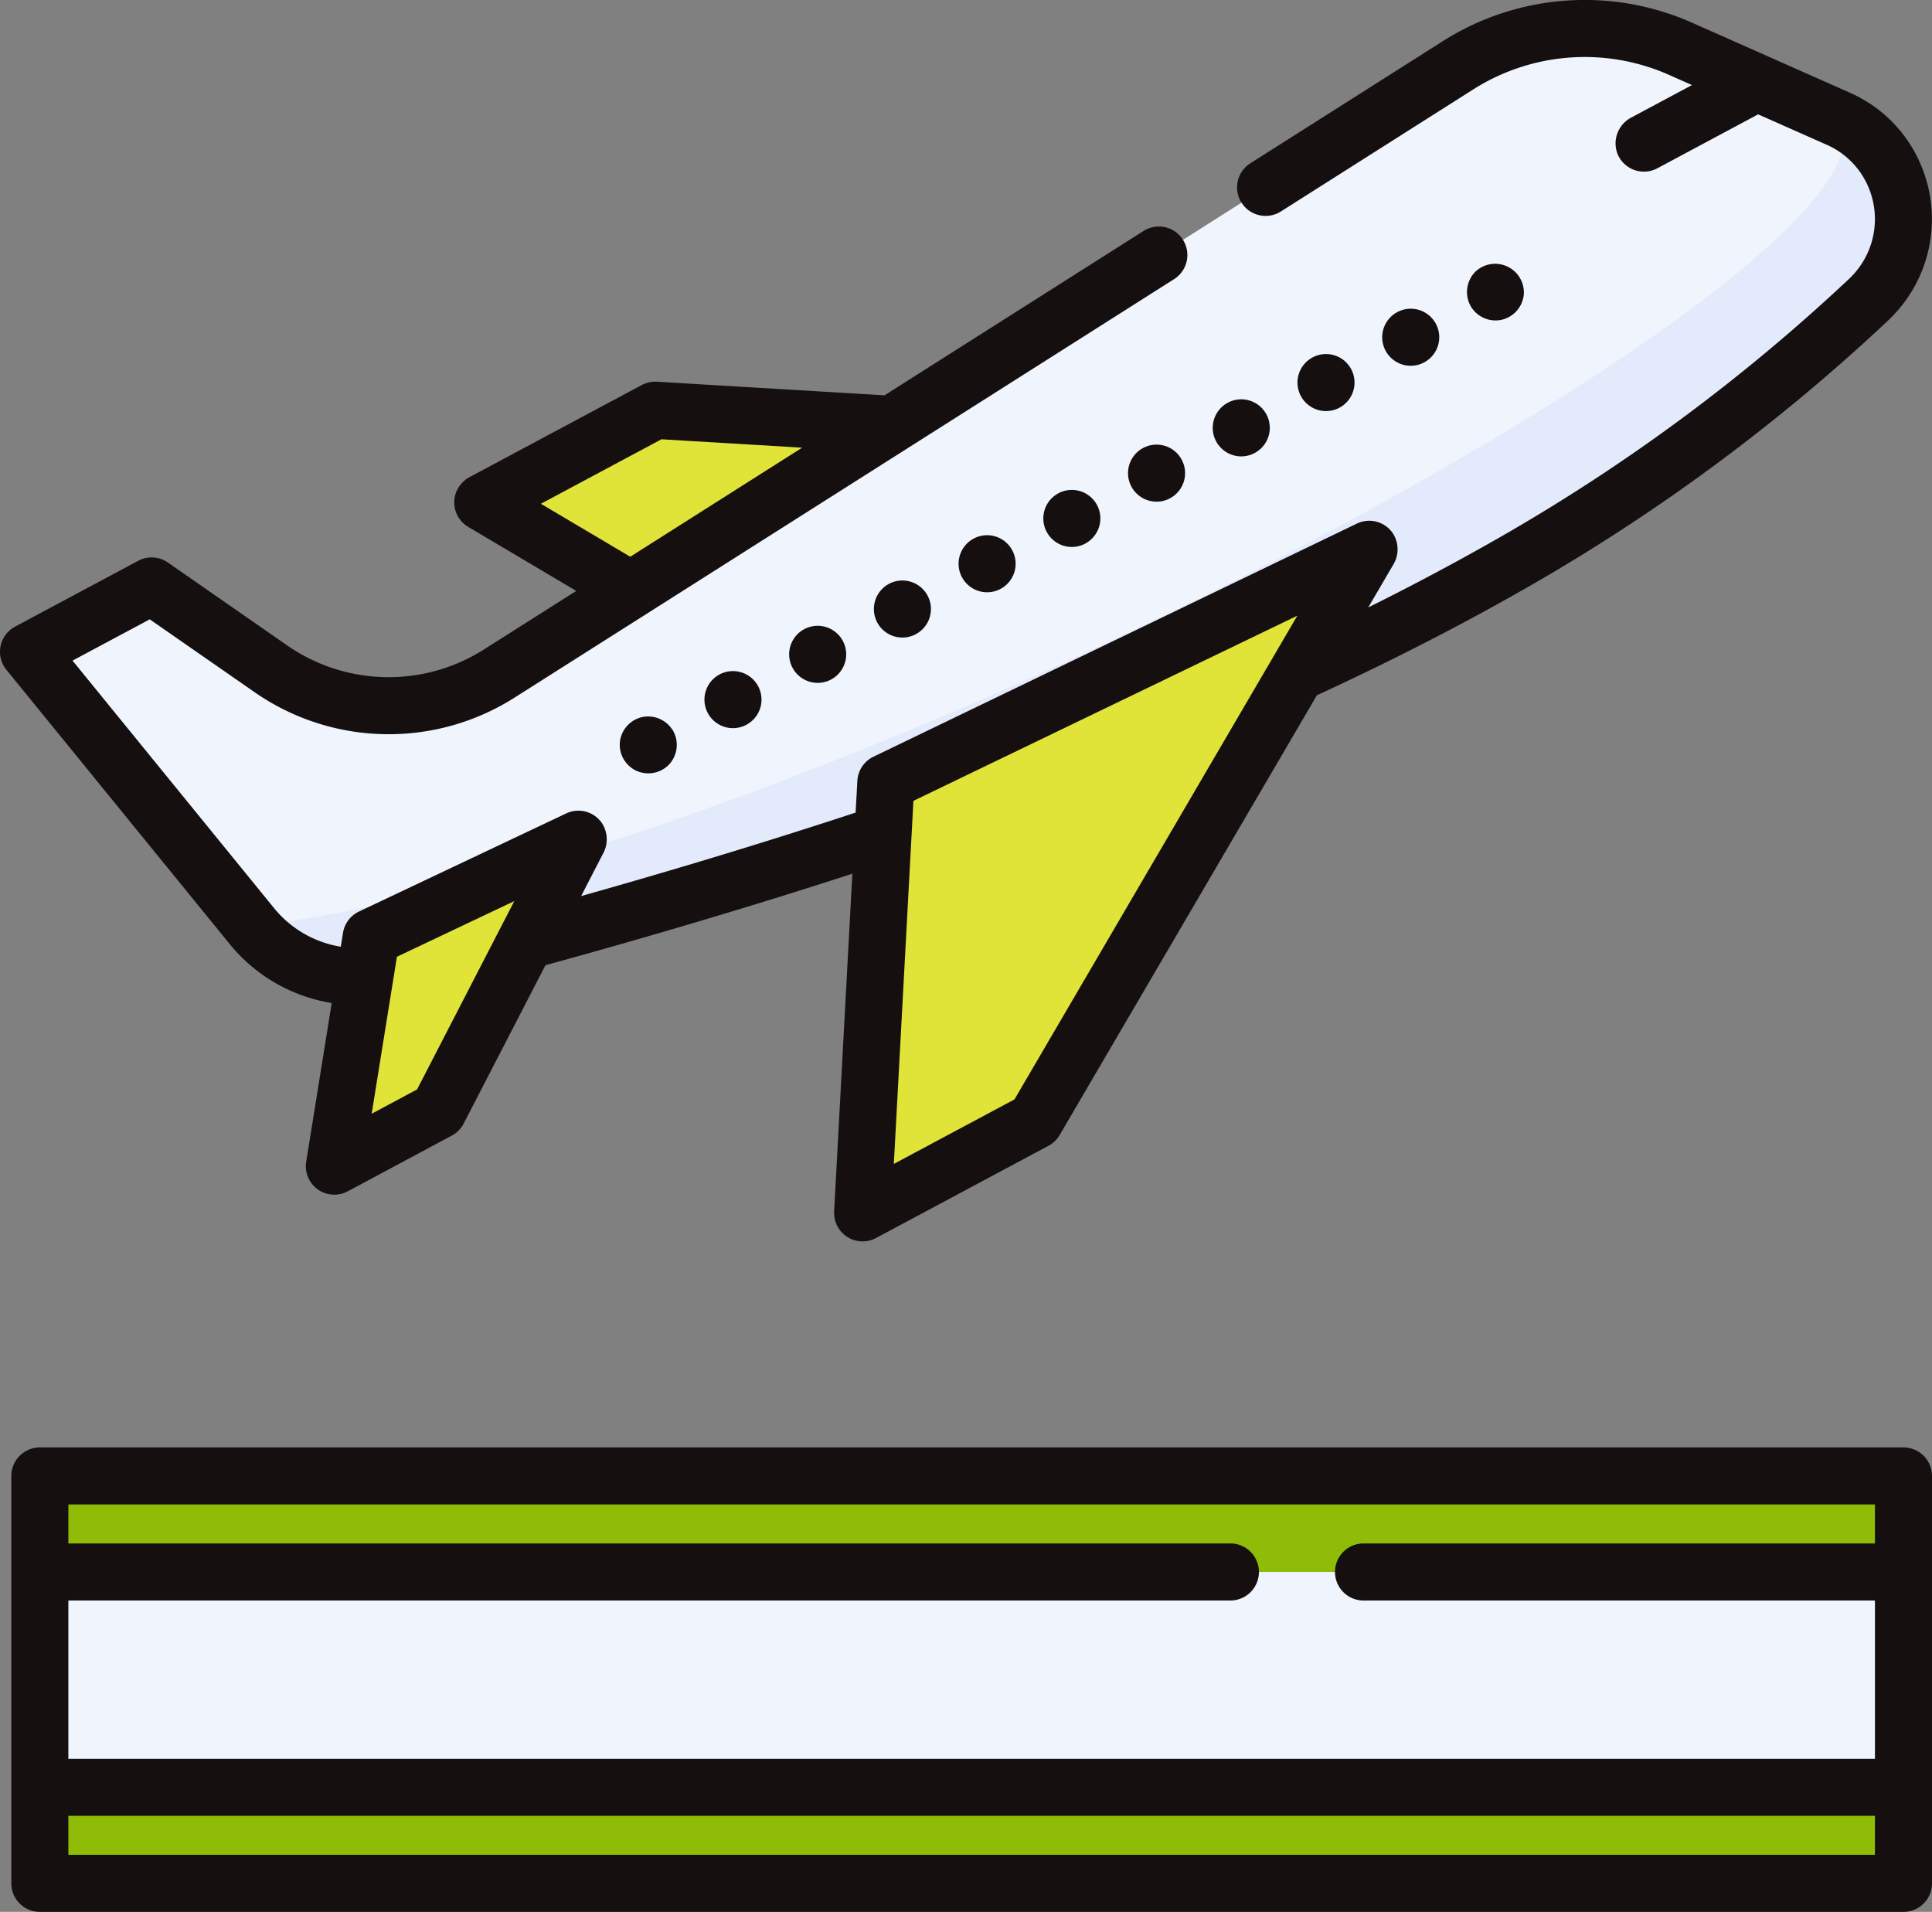 <svg xmlns="http://www.w3.org/2000/svg" width="111.063" height="109.9" viewBox="0 0 111.063 109.9">
    <rect x="0" y="0" width="111.063" height="109.9" fill="#808080" stroke="none"/>
    <defs>
        <style>
            .cls-1{fill:#e0e338}.cls-2{fill:#f0f5fd}.cls-5{fill:#15100f}
        </style>
    </defs>
    <g id="Grupo_2770" transform="translate(-3154.682 573.967)">
        <path id="Trazado_4649" d="M3291.126-454.888l-8.509-5.041 9.91-5.3 13.616.813-.823 7-14.195 2.528z" class="cls-1" transform="translate(-100.184 -85.151)"/>
        <g id="Grupo_2768" transform="translate(3156.321 -572.323)">
            <path id="Trazado_4650" d="M3269.269-558.427a6.327 6.327 0 0 1-1.244 7.62 108.194 108.194 0 0 1-19.951 14.837c-3.53 2.038-7.741 4.262-12.927 6.636l-23.785 9.223c-6.041 2.013-12.845 4.078-20.538 6.179l-9.251 2.038a7.843 7.843 0 0 1-6.483-2.882l-12.85-15.781 7.077-3.784 6.843 4.754a11.883 11.883 0 0 0 13.146.276l55.1-34.958a13.614 13.614 0 0 1 12.813-.952l9.043 4.011a6.257 6.257 0 0 1 3.009 2.782z" class="cls-2" transform="translate(-3162.241 566.388)"/>
            <path id="Trazado_4651" fill="#e3eafb" d="M3315.659-539.733a6.328 6.328 0 0 1-1.244 7.62 108.185 108.185 0 0 1-19.951 14.837c-3.53 2.038-7.741 4.263-12.927 6.636l-23.784 9.223c-6.041 2.013-12.845 4.078-20.538 6.179l-9.251 2.038a7.843 7.843 0 0 1-6.483-2.882c33.854-4.183 96.84-38.746 91.169-46.434a6.257 6.257 0 0 1 3.009 2.782z" transform="translate(-3208.631 547.693)"/>
        </g>
        <path id="Trazado_4652" d="M3384.609-414.978l27.788-13.4-19.213 32.845-9.91 5.3 1.334-24.743z" class="cls-1" transform="translate(-179.007 -114.008)"/>
        <path id="Trazado_4653" d="M3245.411-345.912l11.912-5.64-8.049 15.59-5.976 3.2 2.113-13.145z" class="cls-1" transform="translate(-69.393 -174.169)"/>
        <path id="Trazado_4654" fill="#8fbc07" d="M3165.242-182.843h107.132v23.418h-107.132v-23.418z" transform="translate(-8.27 -306.282)"/>
        <g id="Grupo_2769" transform="translate(3154.682 -573.967)">
            <path id="Trazado_4655" d="M3165.242-157.393h107.132v12.377h-107.132v-12.377z" class="cls-2" transform="translate(-3162.951 247.756)"/>
            <path id="Trazado_4656" d="M3185.774-545.008l6.935-3.708 8.086.483-9.881 6.269-5.139-3.045zm-8.275 26.039l6.748-3.2-5.589 10.827-2.609 1.395 1.451-9.026zm29.688-8.961l22.073-10.645-16.26 27.806-6.935 3.708 1.126-20.868zm-33.438 11.63l-1.464 9.106a1.639 1.639 0 0 0 .667 1.6 1.638 1.638 0 0 0 .952.3 1.639 1.639 0 0 0 .773-.194l5.976-3.2a1.64 1.64 0 0 0 .684-.694l4.7-9.1c6.235-1.713 12.156-3.479 17.643-5.262l-1.047 19.408a1.64 1.64 0 0 0 .757 1.472 1.637 1.637 0 0 0 .88.256 1.64 1.64 0 0 0 .773-.194l9.91-5.3a1.64 1.64 0 0 0 .643-.618l14.788-25.28c4.512-2.081 8.638-4.206 12.591-6.488a109.983 109.983 0 0 0 20.254-15.062 8 8 0 0 0 1.568-9.588 7.868 7.868 0 0 0-3.791-3.508l-9.043-4.011a15.222 15.222 0 0 0-14.355 1.066l-11.05 7.011a1.64 1.64 0 0 0-.506 2.263 1.64 1.64 0 0 0 2.263.506l11.051-7.011a11.948 11.948 0 0 1 11.269-.837l1.313.582-3.486 1.864a1.678 1.678 0 0 0-.787 2.113 1.64 1.64 0 0 0 1.511 1 1.636 1.636 0 0 0 .772-.194l5.792-3.1 3.928 1.742a4.619 4.619 0 0 1 2.228 2.056 4.715 4.715 0 0 1-.92 5.651 106.688 106.688 0 0 1-19.648 14.612c-2.57 1.484-5.217 2.9-8 4.282l1.439-2.46a1.693 1.693 0 0 0-.038-1.819 1.64 1.64 0 0 0-2.058-.539l-27.788 13.4a1.639 1.639 0 0 0-.925 1.389l-.1 1.823c-4.92 1.621-10.21 3.229-15.78 4.8l1.271-2.461a1.7 1.7 0 0 0-.1-1.772 1.64 1.64 0 0 0-2.029-.519l-11.912 5.64a1.639 1.639 0 0 0-.917 1.222l-.129.8a6.222 6.222 0 0 1-3.826-2.207l-11.594-14.239 4.438-2.372 6.019 4.182a13.5 13.5 0 0 0 14.96.313l37.909-24.052a1.64 1.64 0 0 0 .506-2.263 1.64 1.64 0 0 0-2.263-.506l-14.891 9.448-13.085-.782a1.644 1.644 0 0 0-.871.191l-9.869 5.276a1.694 1.694 0 0 0-.857 1.057 1.642 1.642 0 0 0 .752 1.823l6.209 3.679-5.3 3.361a10.223 10.223 0 0 1-11.332-.238l-6.843-4.754a1.639 1.639 0 0 0-1.709-.1l-7.077 3.784a1.639 1.639 0 0 0-.834 1.123 1.638 1.638 0 0 0 .336 1.358l12.85 15.782a9.517 9.517 0 0 0 5.849 3.373z" class="cls-5" transform="translate(-3154.682 573.967)"/>
        </g>
        <path id="Trazado_4657" d="M3321.917-383.386a1.659 1.659 0 0 0-1.8-.669 1.655 1.655 0 0 0-1.194 1.418 1.651 1.651 0 0 0 .9 1.624 1.654 1.654 0 0 0 1.94-.35 1.661 1.661 0 0 0 .161-2.024z" class="cls-5" transform="translate(-128.607 -148.671)"/>
        <path id="Trazado_4658" d="M3454.489-455.953a1.64 1.64 0 0 0-.674 2.221 1.641 1.641 0 0 0 1.448.866 1.617 1.617 0 0 0 .772-.195 1.638 1.638 0 0 0 .671-2.219 1.639 1.639 0 0 0-2.217-.673z" class="cls-5" transform="translate(-234.093 -92.263)"/>
        <path id="Trazado_4659" d="M3432.037-443.945a1.639 1.639 0 0 0-.673 2.217 1.64 1.64 0 0 0 1.447.868 1.606 1.606 0 0 0 .772-.195 1.639 1.639 0 0 0 .673-2.219 1.639 1.639 0 0 0-2.219-.671z" class="cls-5" transform="translate(-216.513 -101.666)"/>
        <path id="Trazado_4660" d="M3500.166-476.873a1.638 1.638 0 0 0 .771-.192 1.643 1.643 0 0 0 .674-2.221 1.639 1.639 0 0 0-2.219-.671 1.637 1.637 0 0 0-.673 2.219 1.641 1.641 0 0 0 1.448.866z" class="cls-5" transform="translate(-269.256 -73.464)"/>
        <path id="Trazado_4661" d="M3522.617-488.877a1.607 1.607 0 0 0 .772-.195 1.637 1.637 0 0 0 .674-2.217 1.637 1.637 0 0 0-2.219-.673 1.64 1.64 0 0 0-.673 2.219 1.643 1.643 0 0 0 1.447.866z" class="cls-5" transform="translate(-286.838 -64.064)"/>
        <path id="Trazado_4662" d="M3477.714-464.868a1.6 1.6 0 0 0 .772-.195 1.638 1.638 0 0 0 .673-2.219 1.638 1.638 0 0 0-2.219-.671 1.64 1.64 0 0 0-.673 2.219 1.643 1.643 0 0 0 1.447.866z" class="cls-5" transform="translate(-251.676 -82.865)"/>
        <path id="Trazado_4663" d="M3364.681-407.936a1.639 1.639 0 0 0-.671 2.219 1.638 1.638 0 0 0 1.447.868 1.642 1.642 0 0 0 .772-.195 1.638 1.638 0 0 0 .671-2.219 1.641 1.641 0 0 0-2.219-.674z" class="cls-5" transform="translate(-163.768 -129.864)"/>
        <path id="Trazado_4664" d="M3409.586-431.945a1.64 1.64 0 0 0-.674 2.221 1.641 1.641 0 0 0 1.448.866 1.643 1.643 0 0 0 .772-.195 1.638 1.638 0 0 0 .671-2.219 1.638 1.638 0 0 0-2.217-.673z" class="cls-5" transform="translate(-198.931 -111.063)"/>
        <path id="Trazado_4665" d="M3342.232-395.932a1.641 1.641 0 0 0-.673 2.219 1.639 1.639 0 0 0 1.448.868 1.629 1.629 0 0 0 .771-.195 1.639 1.639 0 0 0 .674-2.219 1.641 1.641 0 0 0-2.219-.673z" class="cls-5" transform="translate(-146.188 -139.265)"/>
        <path id="Trazado_4666" d="M3387.135-419.941a1.642 1.642 0 0 0-.673 2.219 1.638 1.638 0 0 0 1.447.868 1.632 1.632 0 0 0 .772-.195 1.639 1.639 0 0 0 .674-2.219 1.641 1.641 0 0 0-2.219-.673z" class="cls-5" transform="translate(-181.351 -120.464)"/>
        <path id="Trazado_4667" d="M3543.73-501.557a1.653 1.653 0 0 0 1.722.688 1.651 1.651 0 0 0 1.274-1.48 1.652 1.652 0 0 0-2.77-1.3 1.657 1.657 0 0 0-.227 2.093z" class="cls-5" transform="translate(-304.444 -54.716)"/>
        <path id="Trazado_4668" d="M3160.962-166.983v-2.241h103.853v2.241zm103.853-20.138v2.24h-29.4a1.64 1.64 0 0 0-1.639 1.64 1.639 1.639 0 0 0 1.639 1.64h29.4v9.1h-103.853v-9.1h66.8a1.639 1.639 0 0 0 1.64-1.64 1.64 1.64 0 0 0-1.64-1.64h-66.8v-2.24zm1.64-3.279h-107.132a1.64 1.64 0 0 0-1.64 1.64v23.418a1.64 1.64 0 0 0 1.64 1.64h107.132a1.64 1.64 0 0 0 1.64-1.64v-23.418a1.64 1.64 0 0 0-1.64-1.64z" class="cls-5" transform="translate(-2.35 -300.364)"/>
    </g>
</svg>

